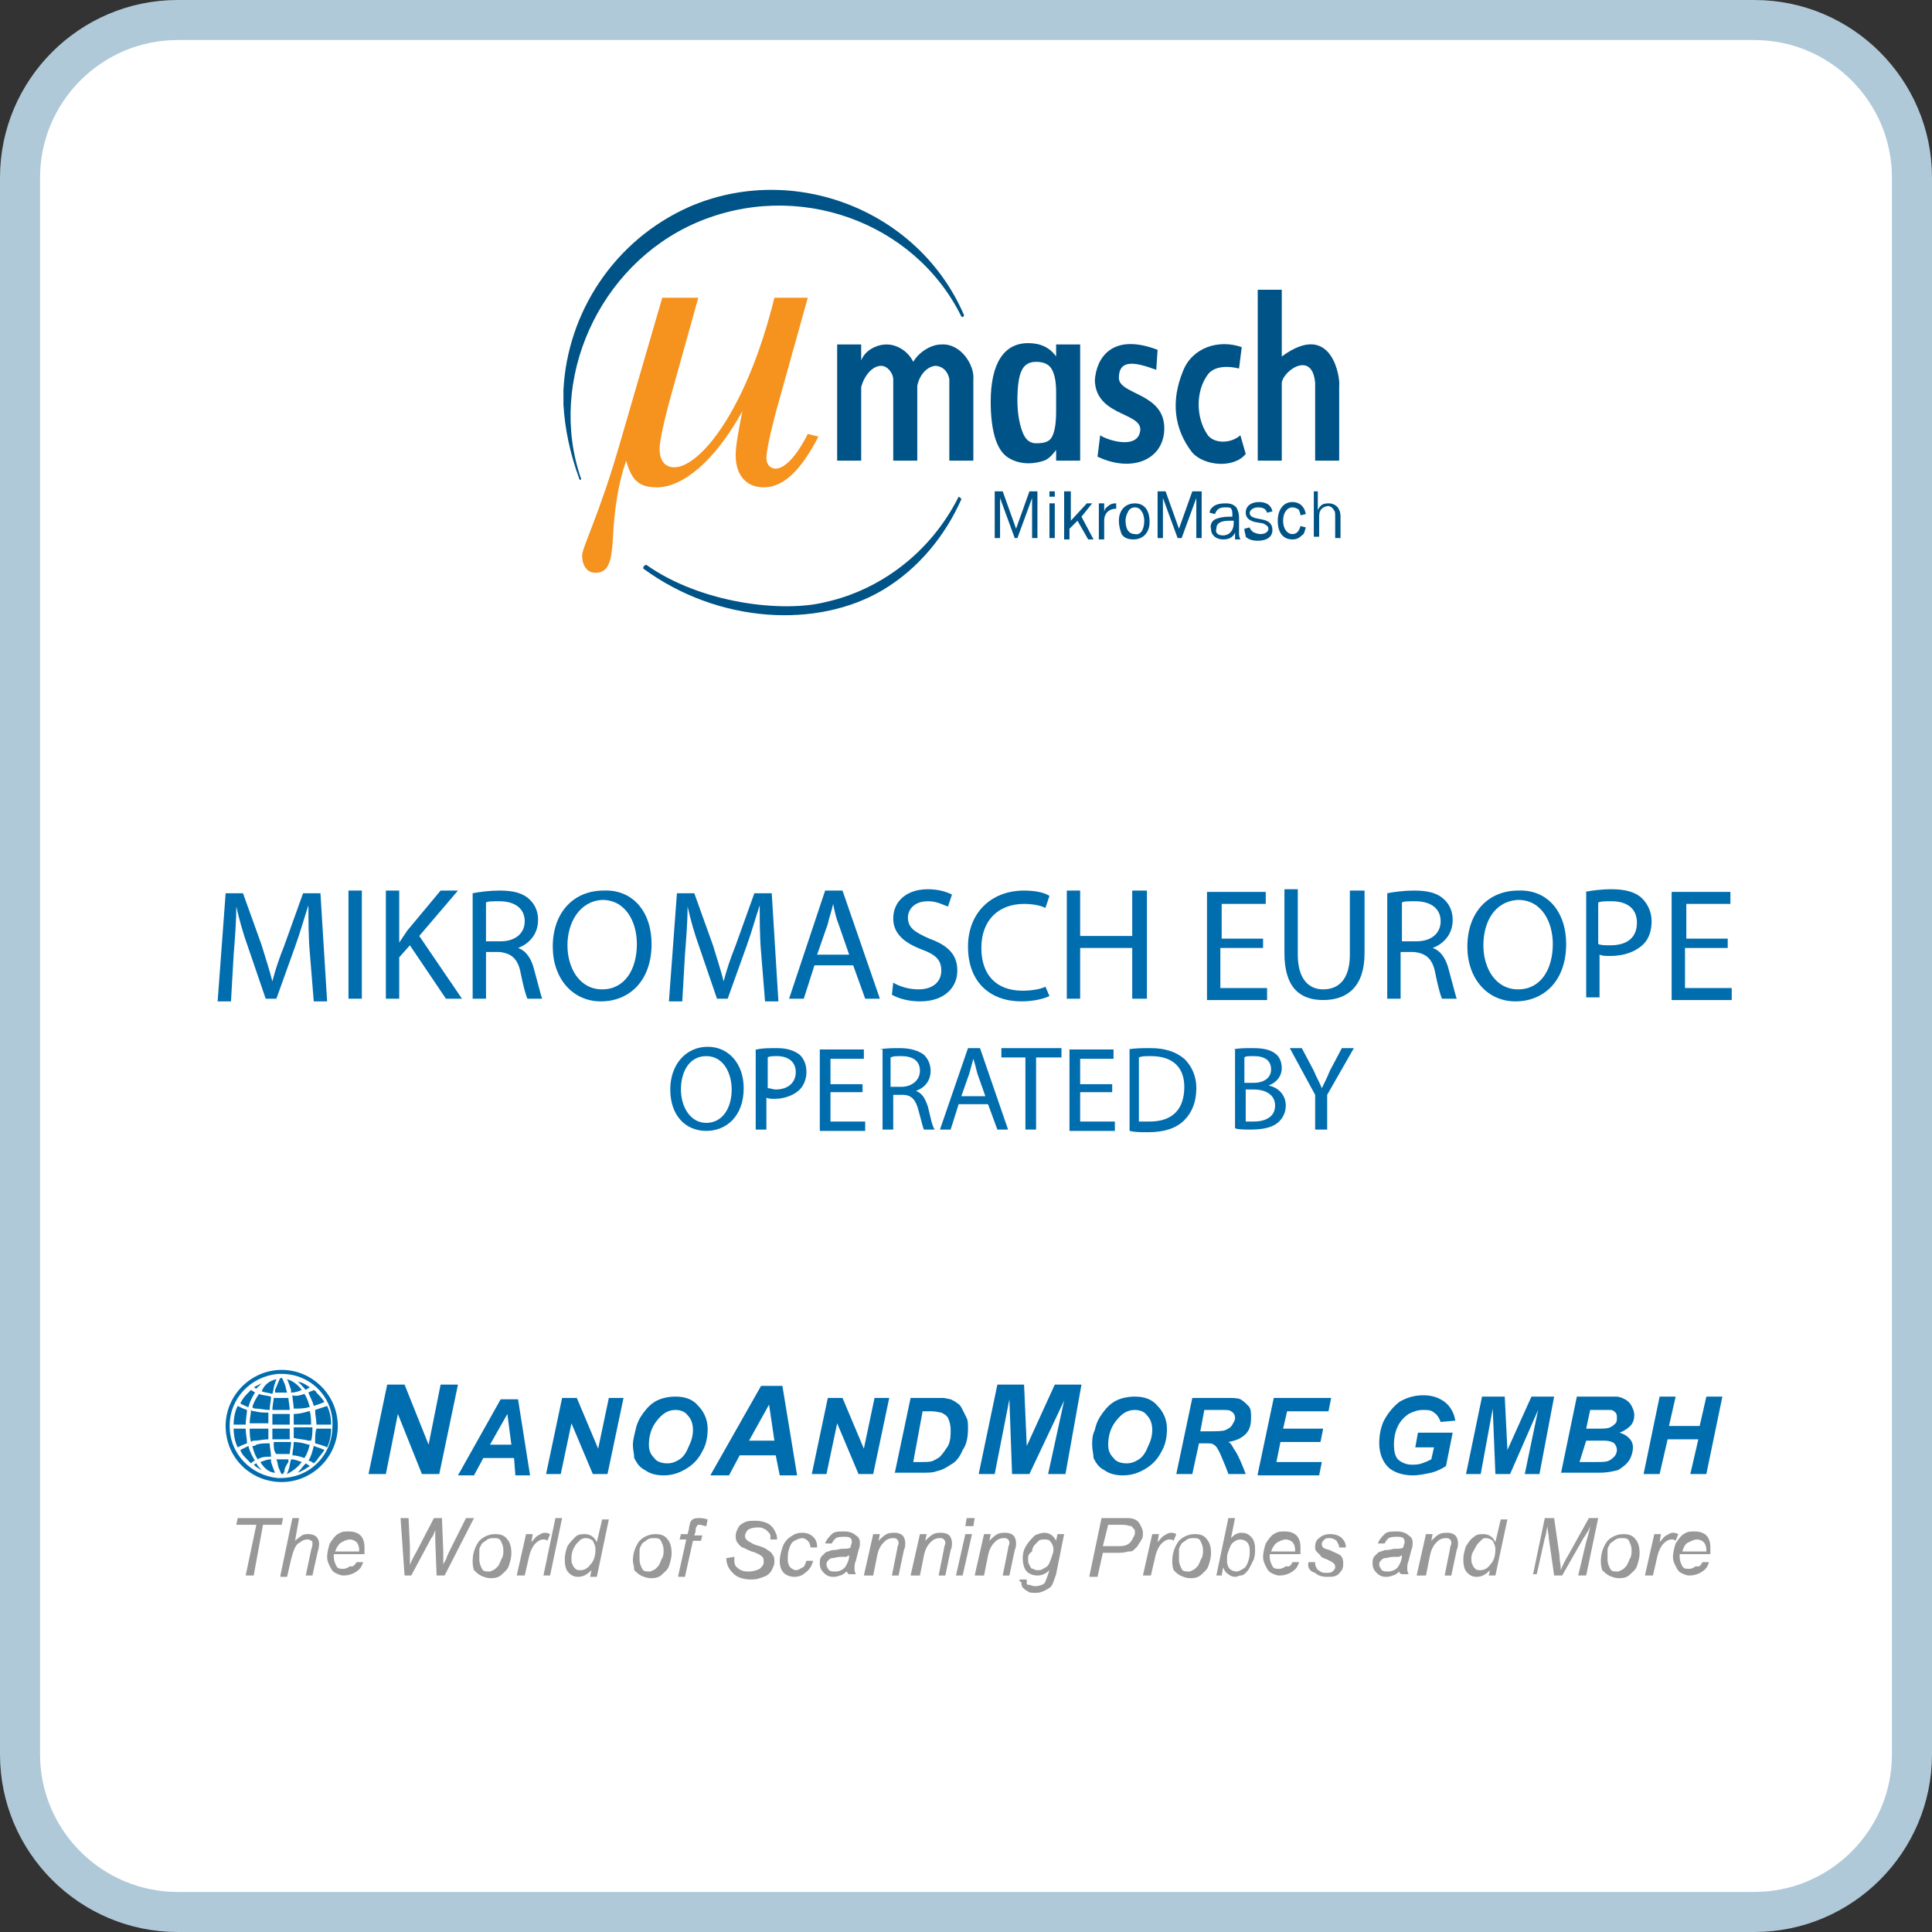 <?xml version="1.0" encoding="utf-8"?>
<!-- Generator: Adobe Illustrator 24.3.0, SVG Export Plug-In . SVG Version: 6.00 Build 0)  -->
<svg version="1.1" id="Layer_1" xmlns="http://www.w3.org/2000/svg" xmlns:xlink="http://www.w3.org/1999/xlink" x="0px" y="0px"
	 viewBox="0 0 144.7 144.7" style="enable-background:new 0 0 144.7 144.7;" xml:space="preserve">
<rect x="0" y="0" width="144.7" height="144.7" fill="#333333" stroke="none"/>
<style type="text/css">
	.st0{fill:#FFFFFF;}
	.st1{fill:none;stroke:#AFC9D9;stroke-width:3;stroke-linecap:round;stroke-linejoin:round;stroke-miterlimit:10;}
	.st2{fill-rule:evenodd;clip-rule:evenodd;fill:#F6921E;}
	.st3{fill:#005386;}
	.st4{fill-rule:evenodd;clip-rule:evenodd;fill:#005386;}
	.st5{fill:#006DAF;}
	.st6{fill:#989898;}
</style>
<path class="st0" d="M131.4,143.4H13.3c-6.5,0-11.8-5.3-11.8-11.8V13.5c0-6.5,5.3-11.8,11.8-11.8h118.1c6.5,0,11.8,5.3,11.8,11.8
	v118.1C143.2,138.1,137.9,143.4,131.4,143.4z"/>
<path class="st1" d="M131.4,143.2H13.3c-6.5,0-11.8-5.3-11.8-11.8V13.3c0-6.5,5.3-11.8,11.8-11.8h118.1c6.5,0,11.8,5.3,11.8,11.8
	v118.1C143.2,137.9,137.9,143.2,131.4,143.2z"/>
<g>
	<path class="st2" d="M52.3,22.3h-2.7l-3.2,11c-1.5,5.2-2.8,7.7-2.8,8.3c0,0.8,0.4,1.3,1,1.3c1,0,1.2-0.9,1.3-2.5
		c0.1-2.2,0.4-4.2,1-5.9c0.4,1.5,1,2,2.3,2c1.9,0,4.3-1.9,6.4-5.7c-0.3,1.5-0.5,2.6-0.5,3.3c0,1.5,0.8,2.4,2.1,2.4
		c1.5,0,2.8-1.3,4.1-3.8l-0.8-0.2c-0.9,1.8-1.8,2.6-2.4,2.6c-0.4,0-0.7-0.3-0.7-0.8c0-0.4,0.2-1.5,0.7-3.4l2.4-8.6H58
		C55.9,30.8,52.4,35,50.5,35c-0.7,0-1.1-0.5-1.1-1.4c0-0.5,0.3-2,1-4.5L52.3,22.3"/>
</g>
<g>
	<path class="st3" d="M72,37.4c-1.2,2.7-3.2,5.2-5.9,6.8c-4.9,2.9-12.3,2.5-17.9-1.6c-0.1-0.1,0.1-0.3,0.2-0.3
		c4.1,2.9,10.2,3.6,13.4,2.8c4.1-0.9,7.9-3.7,10-7.9C71.8,37.2,72,37.3,72,37.4 M43.4,35.9c-0.7-1.9-1.1-3.8-1.2-5.6l0-1.1
		c0.3-5.8,3.8-11.2,9.4-13.7c7.8-3.4,17.2,0.2,20.6,8.1c0,0.1-0.1,0.2-0.2,0.1c-3.5-7.1-12.3-10.3-19.9-7
		c-7.3,3.2-11.1,11.8-8.6,19.1C43.6,35.9,43.4,36,43.4,35.9z"/>
</g>
<g>
	<path class="st4" d="M86.7,26.2l-0.1,1.5c-1.6-0.6-2.8-0.8-2.8,0.6c0,1.3,3.5,1.1,3.4,3.9c-0.1,2.3-2.5,3.2-5,2l0.2-1.6
		c0.4,0.3,2.4,1,2.9,0c0.8-1.8-3.2-1.2-3.3-4.1C82.1,26.8,83.3,24.9,86.7,26.2"/>
</g>
<g>
	<path class="st4" d="M93,26l-0.2,1.6c-0.8-0.2-1.8-0.2-2.3,0.4c-1,1.3-0.9,3.3-0.1,4.5c0.4,0.7,1.7,0.8,2.5,0.1l0.4,1.4
		c-0.9,1.1-3.1,0.9-4-0.1c-1.4-1.8-1.6-3.9-0.7-6.1C89.3,26,91.3,25.4,93,26"/>
</g>
<g>
	<path class="st4" d="M100.3,28.9v5.6h-1.8l0-5.8c-0.2-2.6-2.6-0.8-2.5,0.1l0,5.7h-1.8V21.7H96v5C99.8,23.9,100.4,28.4,100.3,28.9"
		/>
</g>
<g>
	<path class="st4" d="M64.5,34.5h-1.8v-8.7h1.8V27c0.3-0.8,1.2-1.2,1.9-1.2c0.8,0,1.6,0.5,2,1.3c0.4-0.7,1.3-1.3,2.1-1.3
		c1.5-0.1,2.5,1.6,2.4,2.6v6.1h-1.8v-6.1c0,0-0.1-0.9-1-1c-0.5,0-1.2,0.5-1.4,1.5v5.6l-1.8,0v-6.1c0-0.4-0.4-1-0.9-1
		c-0.7,0-1.3,0.8-1.5,1.6V34.5"/>
</g>
<g>
	<g>
		<path class="st3" d="M74.5,36.8h0.6l1,2.8l1-2.8h0.6v3.5h-0.4v-3l-1.1,3H76l-1.1-3v3h-0.4V36.8z"/>
	</g>
	<g>
		<path class="st3" d="M78.6,36.8H79v0.4h-0.4V36.8z M78.6,37.7H79v2.6h-0.4V37.7z"/>
	</g>
	<g>
		<path class="st3" d="M79.8,36.8h0.4v2.2l1.2-1.3h0.4L81,38.7l0.9,1.7h-0.4l-0.8-1.4l-0.6,0.6v0.8h-0.4V36.8z"/>
	</g>
	<g>
		<path class="st3" d="M82.3,37.7h0.4v0.6c0.1-0.3,0.2-0.3,0.3-0.4c0.1-0.1,0.3-0.2,0.5-0.2c0,0,0.1,0,0.1,0v0.4
			c-0.5,0-0.9,0.3-0.9,0.9v1.4h-0.4V37.7z"/>
	</g>
	<g>
		<path class="st3" d="M83.8,39c0-0.8,0.5-1.3,1.2-1.3c0.7,0,1.1,0.5,1.1,1.4c0,0.8-0.5,1.3-1.2,1.3c-0.4,0-0.7-0.1-0.9-0.4
			C83.9,39.7,83.8,39.4,83.8,39z M85.7,39c0-0.3-0.1-0.6-0.2-0.7c-0.1-0.2-0.3-0.3-0.5-0.3c-0.2,0-0.4,0.1-0.5,0.3
			c-0.1,0.2-0.2,0.4-0.2,0.7c0,0.7,0.3,1,0.7,1C85.4,40.1,85.7,39.7,85.7,39z"/>
	</g>
	<g>
		<path class="st3" d="M86.7,36.8h0.6l1,2.8l1-2.8H90v3.5h-0.4v-3l-1.1,3h-0.3l-1.1-3v3h-0.4V36.8z"/>
	</g>
	<g>
		<path class="st3" d="M91,38.9c0.2-0.1,0.6-0.2,1-0.2c0.1,0,0.2,0,0.3,0v-0.1c0-0.2,0-0.4-0.1-0.5C92.2,38,92,38,91.7,38
			c-0.4,0-0.6,0.2-0.7,0.5l-0.4-0.1c0-0.2,0.1-0.3,0.2-0.4c0.2-0.2,0.5-0.3,1-0.3c0.4,0,0.6,0.1,0.8,0.3c0.1,0.2,0.2,0.4,0.2,0.8
			v1.1c0,0.2,0,0.3,0.1,0.5h-0.4c0-0.1,0-0.2,0-0.5c-0.2,0.4-0.5,0.5-0.9,0.5c-0.5,0-0.9-0.3-0.9-0.8C90.6,39.3,90.8,39,91,38.9z
			 M91.6,40.1c0.5,0,0.8-0.4,0.8-0.9c0,0,0-0.1,0-0.2c-0.1,0-0.3,0-0.3,0c-0.7,0-1,0.2-1,0.6C91,39.9,91.2,40.1,91.6,40.1z"/>
	</g>
	<g>
		<path class="st3" d="M93.2,39.6l0.4-0.1c0,0.1,0.1,0.2,0.2,0.3c0.1,0.1,0.4,0.2,0.6,0.2c0.4,0,0.6-0.2,0.6-0.4
			c0-0.2-0.2-0.3-0.4-0.4L94,39.1c-0.4-0.1-0.7-0.3-0.7-0.7c0-0.5,0.4-0.8,1-0.8c0.5,0,0.9,0.2,1,0.7l-0.4,0.1
			c-0.1-0.3-0.3-0.4-0.7-0.4c-0.3,0-0.6,0.2-0.6,0.4c0,0.2,0.1,0.3,0.4,0.4l0.5,0.1c0.5,0.1,0.8,0.3,0.8,0.8c0,0.5-0.4,0.8-1.1,0.8
			c-0.4,0-0.7-0.1-0.9-0.3C93.3,40,93.2,39.9,93.2,39.6z"/>
	</g>
	<g>
		<path class="st3" d="M95.7,39c0-0.8,0.4-1.4,1.1-1.4c0.5,0,0.9,0.3,1,0.9l-0.4,0.1c0-0.2-0.1-0.3-0.1-0.4C97.2,38.1,97,38,96.8,38
			c-0.4,0-0.7,0.4-0.7,1c0,0.6,0.3,1,0.7,1c0.3,0,0.5-0.2,0.6-0.6l0.4,0.1c-0.1,0.3-0.1,0.5-0.3,0.6c-0.2,0.2-0.4,0.3-0.7,0.3
			C96.1,40.4,95.7,39.9,95.7,39z"/>
	</g>
	<g>
		<path class="st3" d="M98.3,36.8h0.4v1.4c0.2-0.4,0.4-0.5,0.8-0.5c0.3,0,0.5,0.1,0.7,0.3c0.1,0.2,0.2,0.3,0.2,0.7v1.6h-0.4v-1.6
			c0-0.3,0-0.4-0.1-0.5c-0.1-0.2-0.3-0.3-0.4-0.3c-0.2,0-0.4,0.1-0.5,0.2c-0.2,0.2-0.2,0.4-0.2,0.7v1.4h-0.4V36.8z"/>
	</g>
</g>
<g>
	<g>
		<path class="st4" d="M79.1,25.9v0.8c-0.5-0.7-1.2-1-2.1-1c-1.8,0-2.8,1.5-2.8,4.4c0,1,0.1,1.9,0.3,2.6c0.2,0.7,0.5,1.2,0.9,1.5
			c0.4,0.3,1,0.5,1.6,0.5c0.5,0,0.9-0.1,1.2-0.2c0.3-0.1,0.6-0.4,0.9-0.8v0.8h1.8v-8.7H79.1z M79.1,30.8c0,0.9-0.1,1.5-0.3,1.9
			c-0.2,0.4-0.6,0.5-1.2,0.5c-0.5,0-0.8-0.3-1-0.8c-0.2-0.5-0.4-1.3-0.4-2.4c0-1,0.1-1.8,0.3-2.2c0.2-0.5,0.6-0.7,1.1-0.7
			c0.6,0,1,0.2,1.2,0.6c0.2,0.4,0.3,0.9,0.3,1.7V30.8z"/>
	</g>
</g>
<g>
	<path class="st5" d="M23.2,71.3c-0.1-1.1-0.1-2.5-0.1-3.5h0c-0.3,0.9-0.6,2-1,3.1l-1.4,3.9h-0.8l-1.3-3.8c-0.4-1.1-0.7-2.2-0.9-3.1
		h0c0,1-0.1,2.4-0.2,3.6l-0.2,3.5h-1l0.6-8.1h1.3l1.4,3.9c0.3,1,0.6,1.9,0.8,2.7h0c0.2-0.8,0.5-1.7,0.9-2.7l1.4-3.9h1.3l0.5,8.1h-1
		L23.2,71.3z"/>
	<path class="st5" d="M27.1,66.7v8.1h-1v-8.1H27.1z"/>
	<path class="st5" d="M28.9,66.7h1v3.9h0c0.2-0.3,0.4-0.6,0.6-0.9l2.5-3h1.3l-2.9,3.4l3.2,4.7h-1.2l-2.7-4l-0.8,0.9v3.1h-1V66.7z"/>
	<path class="st5" d="M35.4,66.9c0.5-0.1,1.3-0.2,2-0.2c1.1,0,1.8,0.2,2.3,0.7c0.4,0.4,0.6,0.9,0.6,1.5c0,1.1-0.7,1.8-1.5,2.1v0
		c0.6,0.2,1,0.8,1.2,1.6c0.3,1.1,0.5,1.9,0.6,2.2h-1.1c-0.1-0.2-0.3-0.9-0.5-1.9c-0.2-1.1-0.7-1.5-1.6-1.6h-1v3.5h-1V66.9z
		 M36.4,70.5h1.1c1.1,0,1.8-0.6,1.8-1.5c0-1-0.8-1.5-1.9-1.5c-0.5,0-0.9,0-1,0.1V70.5z"/>
	<path class="st5" d="M48.8,70.7c0,2.8-1.7,4.3-3.8,4.3c-2.1,0-3.6-1.7-3.6-4.1c0-2.6,1.6-4.2,3.8-4.2
		C47.4,66.6,48.8,68.3,48.8,70.7z M42.5,70.8c0,1.7,0.9,3.3,2.6,3.3c1.7,0,2.6-1.5,2.6-3.4c0-1.6-0.8-3.3-2.6-3.3
		C43.4,67.5,42.5,69.1,42.5,70.8z"/>
	<path class="st5" d="M57,71.3c-0.1-1.1-0.1-2.5-0.1-3.5h0c-0.3,0.9-0.6,2-1,3.1l-1.4,3.9h-0.8l-1.3-3.8c-0.4-1.1-0.7-2.2-0.9-3.1h0
		c0,1-0.1,2.4-0.2,3.6l-0.2,3.5h-1l0.6-8.1h1.3l1.4,3.9c0.3,1,0.6,1.9,0.8,2.7h0c0.2-0.8,0.5-1.7,0.9-2.7l1.4-3.9h1.3l0.5,8.1h-1
		L57,71.3z"/>
	<path class="st5" d="M61,72.3l-0.8,2.5h-1.1l2.7-8.1h1.3l2.8,8.1h-1.1l-0.9-2.5H61z M63.6,71.5l-0.8-2.3c-0.2-0.5-0.3-1-0.4-1.5h0
		c-0.1,0.5-0.3,1-0.4,1.5l-0.8,2.3H63.6z"/>
	<path class="st5" d="M66.9,73.6c0.5,0.3,1.2,0.5,1.9,0.5c1.1,0,1.7-0.6,1.7-1.4c0-0.8-0.4-1.2-1.5-1.6c-1.3-0.5-2.1-1.2-2.1-2.3
		c0-1.3,1-2.2,2.6-2.2c0.8,0,1.4,0.2,1.8,0.4l-0.3,0.9c-0.3-0.1-0.8-0.4-1.5-0.4c-1.1,0-1.5,0.7-1.5,1.2c0,0.8,0.5,1.1,1.6,1.6
		c1.4,0.5,2.1,1.2,2.1,2.4c0,1.2-0.9,2.3-2.8,2.3c-0.8,0-1.6-0.2-2.1-0.5L66.9,73.6z"/>
	<path class="st5" d="M78.6,74.6c-0.4,0.2-1.2,0.4-2.1,0.4c-2.3,0-4-1.4-4-4.1c0-2.5,1.7-4.2,4.2-4.2c1,0,1.6,0.2,1.9,0.4l-0.3,0.9
		c-0.4-0.2-1-0.3-1.6-0.3c-1.9,0-3.2,1.2-3.2,3.3c0,2,1.1,3.2,3.1,3.2c0.6,0,1.3-0.1,1.7-0.3L78.6,74.6z"/>
	<path class="st5" d="M80.9,66.7v3.4h3.9v-3.4h1.1v8.1h-1.1V71h-3.9v3.8h-1v-8.1H80.9z"/>
	<path class="st5" d="M94.5,71h-3.1V74h3.5v0.9h-4.5v-8.1h4.4v0.9h-3.3v2.6h3.1V71z"/>
	<path class="st5" d="M97.2,66.7v4.8c0,1.8,0.8,2.6,1.9,2.6c1.2,0,2-0.8,2-2.6v-4.8h1.1v4.7c0,2.5-1.3,3.5-3.1,3.5
		c-1.7,0-2.9-0.9-2.9-3.5v-4.8H97.2z"/>
	<path class="st5" d="M103.9,66.9c0.5-0.1,1.3-0.2,2-0.2c1.1,0,1.8,0.2,2.3,0.7c0.4,0.4,0.6,0.9,0.6,1.5c0,1.1-0.7,1.8-1.5,2.1v0
		c0.6,0.2,1,0.8,1.2,1.6c0.3,1.1,0.5,1.9,0.6,2.2h-1.1c-0.1-0.2-0.3-0.9-0.5-1.9c-0.2-1.1-0.7-1.5-1.6-1.6h-1v3.5h-1V66.9z
		 M105,70.5h1.1c1.1,0,1.8-0.6,1.8-1.5c0-1-0.8-1.5-1.9-1.5c-0.5,0-0.9,0-1,0.1V70.5z"/>
	<path class="st5" d="M117.3,70.7c0,2.8-1.7,4.3-3.8,4.3c-2.1,0-3.6-1.7-3.6-4.1c0-2.6,1.6-4.2,3.8-4.2
		C115.9,66.6,117.3,68.3,117.3,70.7z M111.1,70.8c0,1.7,0.9,3.3,2.6,3.3c1.7,0,2.6-1.5,2.6-3.4c0-1.6-0.8-3.3-2.6-3.3
		C111.9,67.5,111.1,69.1,111.1,70.8z"/>
	<path class="st5" d="M118.7,66.8c0.5-0.1,1.2-0.2,2-0.2c1,0,1.8,0.2,2.3,0.7c0.4,0.4,0.7,1,0.7,1.7c0,0.7-0.2,1.3-0.6,1.7
		c-0.6,0.6-1.5,0.9-2.5,0.9c-0.3,0-0.6,0-0.8-0.1v3.2h-1V66.8z M119.7,70.7c0.2,0.1,0.5,0.1,0.9,0.1c1.3,0,2-0.6,2-1.7
		c0-1.1-0.8-1.6-1.9-1.6c-0.5,0-0.8,0-1,0.1V70.7z"/>
	<path class="st5" d="M129.3,71h-3.1V74h3.5v0.9h-4.5v-8.1h4.4v0.9h-3.3v2.6h3.1V71z"/>
</g>
<g>
	<g>
		<path class="st5" d="M16.9,106.8c0-2.3,1.9-4.2,4.2-4.2s4.2,1.9,4.2,4.2c0,2.3-1.9,4.2-4.2,4.2S16.9,109.2,16.9,106.8z"/>
		<path class="st0" d="M21.1,102.9C21.1,102.9,21.1,102.9,21.1,102.9C21.1,102.9,21.1,102.9,21.1,102.9
			C21.1,102.9,21.1,102.9,21.1,102.9c-0.1,0-0.1,0-0.1,0c-0.1,0-0.1,0-0.2,0c-2,0.2-3.6,1.8-3.6,3.9c0,2.1,1.6,3.7,3.6,3.9
			c0.1,0,0.1,0,0.2,0c0,0,0,0,0,0c0,0,0,0,0,0c0,0,0,0,0,0c0,0,0,0,0,0c2.2,0,3.9-1.7,3.9-3.9C25,104.7,23.3,102.9,21.1,102.9z
			 M21.9,109c0-0.3,0.1-0.6,0.1-1c0.4,0,0.8,0.1,1.1,0.2c0,0,0.1,0,0.1,0c-0.1,0.4-0.2,0.7-0.4,1C22.5,109.1,22.2,109,21.9,109z
			 M19.3,109.3c-0.2-0.3-0.3-0.6-0.4-1c0.1,0,0.2,0,0.3-0.1c0.3-0.1,0.6-0.1,1-0.1c0,0.3,0.1,0.7,0.1,1
			C19.9,109.1,19.6,109.1,19.3,109.3z M20.3,104.6c0,0.3-0.1,0.6-0.1,1c-0.4,0-0.7-0.1-1-0.1c-0.1,0-0.2,0-0.3-0.1
			c0.1-0.4,0.3-0.7,0.5-1C19.6,104.5,19.9,104.5,20.3,104.6z M22.8,104.4c0.2,0.3,0.3,0.6,0.4,1c0,0-0.1,0-0.1,0
			c-0.3,0.1-0.7,0.1-1.1,0.1c0-0.3-0.1-0.7-0.1-1C22.2,104.6,22.5,104.5,22.8,104.4z M22,106.7c0-0.3,0-0.6,0-0.8
			c0.4,0,0.8-0.1,1.1-0.2c0,0,0.1,0,0.1,0c0.1,0.3,0.1,0.7,0.1,1H22z M20.4,106.7c0-0.3,0-0.5,0-0.8c0.2,0,0.5,0,0.7,0
			c0.2,0,0.4,0,0.6,0c0,0.3,0,0.5,0,0.8H20.4z M21.7,107c0,0.3,0,0.5,0,0.8c-0.2,0-0.4,0-0.6,0c-0.2,0-0.5,0-0.7,0
			c0-0.2,0-0.5,0-0.8H21.7z M21.7,105.6c-0.2,0-0.4,0-0.6,0c-0.2,0-0.5,0-0.7,0c0-0.3,0.1-0.7,0.1-0.9c0.2,0,0.4,0,0.6,0
			c0.2,0,0.3,0,0.5,0C21.6,104.9,21.7,105.3,21.7,105.6z M19.1,105.7c0.3,0.1,0.7,0.1,1,0.1c0,0.3,0,0.5,0,0.8h-1.4
			c0-0.4,0.1-0.7,0.1-1C18.9,105.7,19,105.7,19.1,105.7z M18.4,106.7h-0.9c0-0.5,0.1-1,0.3-1.4c0.2,0.1,0.4,0.2,0.7,0.3
			C18.5,105.9,18.4,106.3,18.4,106.7z M18.4,107c0,0.4,0.1,0.7,0.1,1.1c-0.3,0.1-0.5,0.2-0.7,0.3c-0.2-0.4-0.3-0.9-0.3-1.4H18.4z
			 M18.7,107h1.4c0,0.3,0,0.5,0,0.8c-0.4,0-0.7,0.1-1,0.1c-0.1,0-0.2,0-0.3,0.1C18.7,107.6,18.7,107.3,18.7,107z M20.5,108
			c0.2,0,0.4,0,0.7,0c0.2,0,0.4,0,0.6,0c0,0.3-0.1,0.7-0.1,0.9c-0.2,0-0.3,0-0.5,0c-0.2,0-0.4,0-0.5,0
			C20.5,108.7,20.5,108.4,20.5,108z M23.1,107.9c-0.3-0.1-0.7-0.1-1.1-0.2c0-0.3,0-0.5,0-0.8h1.4c0,0.3,0,0.7-0.1,1
			C23.2,107.9,23.2,107.9,23.1,107.9z M23.7,107h1.1c0,0.5-0.1,1-0.3,1.4c-0.2-0.1-0.5-0.2-0.9-0.3C23.6,107.7,23.6,107.3,23.7,107z
			 M23.7,106.7c0-0.4-0.1-0.7-0.1-1.1c0.3-0.1,0.6-0.2,0.9-0.3c0.2,0.4,0.3,0.9,0.3,1.4H23.7z M24.3,105c-0.2,0.1-0.5,0.2-0.8,0.3
			c-0.1-0.4-0.3-0.7-0.4-1c0.1-0.1,0.3-0.1,0.4-0.2c0.1,0.1,0.2,0.1,0.2,0.2C23.9,104.5,24.1,104.7,24.3,105z M23.2,103.9
			c-0.1,0.1-0.2,0.1-0.3,0.2c-0.2-0.2-0.4-0.5-0.6-0.6C22.6,103.5,22.9,103.7,23.2,103.9z M22.6,104.1c-0.2,0.1-0.5,0.2-0.8,0.2
			c0-0.1,0-0.1,0-0.2c-0.1-0.3-0.2-0.6-0.3-0.8c0,0,0,0,0,0C21.9,103.4,22.3,103.7,22.6,104.1z M20.9,103.4c0-0.1,0.1-0.1,0.1-0.2
			c0,0,0,0,0.1,0c0,0,0,0,0,0c0,0,0,0,0,0c0,0,0,0,0,0c0.1,0.1,0.1,0.2,0.2,0.4c0.1,0.2,0.1,0.4,0.2,0.7c-0.1,0-0.3,0-0.4,0
			c-0.2,0-0.4,0-0.5,0c0-0.1,0-0.1,0-0.2C20.7,103.9,20.8,103.6,20.9,103.4z M20.7,103.3c0,0.1-0.1,0.2-0.1,0.3
			c-0.1,0.2-0.1,0.5-0.2,0.8c-0.3-0.1-0.6-0.1-0.8-0.2C19.8,103.7,20.2,103.4,20.7,103.3z M19.2,104c-0.1,0-0.1-0.1-0.2-0.1
			c0.2-0.1,0.4-0.2,0.6-0.3C19.5,103.7,19.4,103.8,19.2,104z M18.6,104.3c0.1-0.1,0.1-0.1,0.2-0.2c0.1,0.1,0.2,0.1,0.3,0.2
			c-0.2,0.3-0.4,0.7-0.5,1.1c-0.2-0.1-0.5-0.2-0.6-0.3C18.2,104.7,18.4,104.5,18.6,104.3z M18,108.6c0.2-0.1,0.4-0.2,0.6-0.3
			c0.1,0.4,0.3,0.8,0.5,1.1c-0.1,0-0.2,0.1-0.3,0.2c-0.1-0.1-0.1-0.1-0.2-0.2C18.3,109.1,18.1,108.9,18,108.6z M19,109.7
			c0.1,0,0.1-0.1,0.2-0.1c0.1,0.2,0.2,0.3,0.4,0.5C19.4,110,19.2,109.9,19,109.7z M19.5,109.5c0.3-0.1,0.5-0.2,0.8-0.2
			c0,0.1,0,0.2,0,0.2c0.1,0.3,0.2,0.6,0.3,0.8c0,0,0,0,0,0C20.2,110.3,19.8,110,19.5,109.5z M21.3,110.2c0,0.1-0.1,0.1-0.1,0.2
			c0,0,0,0,0,0c0,0,0,0,0,0c0,0,0,0,0,0c0,0,0,0-0.1,0c-0.1-0.1-0.1-0.2-0.2-0.4c-0.1-0.2-0.1-0.5-0.2-0.7c0.2,0,0.3,0,0.5,0
			c0.1,0,0.3,0,0.4,0c0,0.1,0,0.1,0,0.2C21.4,109.8,21.3,110,21.3,110.2z M21.5,110.4c0-0.1,0.1-0.2,0.1-0.3
			c0.1-0.2,0.1-0.5,0.2-0.8c0.3,0,0.5,0.1,0.8,0.2C22.3,109.9,21.9,110.2,21.5,110.4z M22.9,109.6c0.1,0.1,0.2,0.1,0.3,0.2
			c-0.3,0.2-0.6,0.4-0.9,0.5C22.5,110.1,22.7,109.8,22.9,109.6z M23.7,109.4c-0.1,0.1-0.1,0.1-0.2,0.2c-0.1-0.1-0.3-0.2-0.4-0.2
			c0.2-0.3,0.3-0.7,0.4-1.1c0.3,0.1,0.6,0.2,0.8,0.3C24.1,108.9,23.9,109.1,23.7,109.4z"/>
	</g>
	<g>
		<path class="st6" d="M18.4,118l0.8-3.8h-1.5l0.1-0.5h3.4l-0.1,0.5h-1.4L19,118H18.4z"/>
		<path class="st6" d="M21,118l0.9-4.3h0.5l-0.3,1.7c0.2-0.2,0.4-0.3,0.5-0.4c0.2-0.1,0.3-0.1,0.5-0.1c0.3,0,0.5,0.1,0.6,0.2
			c0.1,0.1,0.2,0.3,0.2,0.5c0,0.1,0,0.3-0.1,0.6l-0.4,1.8h-0.5l0.4-1.9c0.1-0.3,0.1-0.4,0.1-0.5c0-0.1,0-0.2-0.1-0.2
			c-0.1-0.1-0.2-0.1-0.3-0.1c-0.2,0-0.4,0.1-0.5,0.2c-0.2,0.1-0.3,0.2-0.4,0.4c-0.1,0.2-0.2,0.5-0.3,0.9l-0.3,1.3H21z"/>
		<path class="st6" d="M26.7,117l0.5,0c-0.1,0.3-0.2,0.5-0.5,0.7c-0.3,0.2-0.6,0.3-1,0.3c-0.2,0-0.4-0.1-0.6-0.2
			c-0.2-0.1-0.3-0.3-0.4-0.5c-0.1-0.2-0.2-0.4-0.2-0.7c0-0.3,0.1-0.7,0.2-1c0.2-0.3,0.4-0.6,0.6-0.7c0.3-0.2,0.5-0.2,0.8-0.2
			c0.4,0,0.7,0.1,0.9,0.3c0.2,0.2,0.3,0.5,0.3,0.9c0,0.2,0,0.3,0,0.5H25c0,0.1,0,0.1,0,0.2c0,0.3,0.1,0.5,0.2,0.7
			c0.1,0.2,0.3,0.2,0.5,0.2c0.2,0,0.4-0.1,0.5-0.2C26.4,117.4,26.6,117.2,26.7,117z M25.1,116.2h1.8c0-0.1,0-0.1,0-0.1
			c0-0.3-0.1-0.5-0.2-0.6c-0.1-0.1-0.3-0.2-0.5-0.2c-0.2,0-0.4,0.1-0.6,0.2C25.4,115.6,25.2,115.9,25.1,116.2z"/>
		<path class="st6" d="M30.3,118l-0.3-4.3h0.6l0.1,2.1c0,0.1,0,0.4,0,0.8c0,0.1,0,0.2,0,0.3c0,0,0,0.1,0,0.3c0.2-0.5,0.4-0.8,0.5-1
			l1.3-2.5h0.6l0.1,2.5c0,0.3,0,0.6,0,1c0-0.1,0.1-0.2,0.2-0.4c0.1-0.3,0.2-0.5,0.3-0.7l1.2-2.4h0.6l-2.2,4.3h-0.6l-0.1-2.6
			c0-0.2,0-0.5,0-0.8c-0.1,0.3-0.2,0.5-0.3,0.6l-1.5,2.8H30.3z"/>
		<path class="st6" d="M35.4,116.9c0-0.6,0.2-1.1,0.5-1.5c0.3-0.3,0.7-0.5,1.2-0.5c0.4,0,0.7,0.1,0.9,0.4c0.2,0.2,0.3,0.6,0.3,1
			c0,0.4-0.1,0.7-0.2,1c-0.1,0.3-0.4,0.5-0.6,0.7c-0.3,0.2-0.5,0.2-0.8,0.2c-0.2,0-0.5-0.1-0.7-0.2c-0.2-0.1-0.4-0.3-0.5-0.4
			C35.4,117.3,35.4,117.1,35.4,116.9z M35.9,116.8c0,0.3,0.1,0.5,0.2,0.7c0.1,0.2,0.3,0.2,0.5,0.2c0.1,0,0.2,0,0.3-0.1
			c0.1,0,0.2-0.1,0.3-0.2c0.1-0.1,0.2-0.2,0.2-0.3c0.1-0.1,0.1-0.3,0.2-0.4c0.1-0.2,0.1-0.4,0.1-0.6c0-0.3-0.1-0.5-0.2-0.7
			c-0.1-0.2-0.3-0.2-0.5-0.2c-0.2,0-0.3,0-0.5,0.1c-0.1,0.1-0.3,0.2-0.4,0.3c-0.1,0.2-0.2,0.3-0.2,0.5
			C35.9,116.5,35.9,116.6,35.9,116.8z"/>
		<path class="st6" d="M38.7,118l0.7-3.1h0.5l-0.1,0.6c0.2-0.2,0.3-0.4,0.5-0.5c0.2-0.1,0.3-0.2,0.5-0.2c0.1,0,0.2,0,0.4,0.1
			l-0.2,0.5c-0.1-0.1-0.2-0.1-0.3-0.1c-0.2,0-0.4,0.1-0.6,0.3c-0.2,0.2-0.4,0.6-0.5,1.1l-0.3,1.3H38.7z"/>
		<path class="st6" d="M40.7,118l0.9-4.3h0.5l-0.9,4.3H40.7z"/>
		<path class="st6" d="M44.3,117.6c-0.3,0.3-0.6,0.5-1,0.5c-0.3,0-0.5-0.1-0.7-0.3c-0.2-0.2-0.3-0.5-0.3-1c0-0.4,0.1-0.7,0.2-1
			c0.2-0.3,0.4-0.5,0.6-0.7c0.2-0.2,0.5-0.2,0.7-0.2c0.4,0,0.7,0.2,0.9,0.6l0.4-1.7h0.5l-0.9,4.3h-0.5L44.3,117.6z M42.8,116.7
			c0,0.2,0,0.4,0.1,0.5c0,0.1,0.1,0.2,0.2,0.3c0.1,0.1,0.2,0.1,0.4,0.1c0.2,0,0.5-0.1,0.7-0.4c0.3-0.3,0.4-0.7,0.4-1.2
			c0-0.2-0.1-0.4-0.2-0.6c-0.1-0.1-0.3-0.2-0.5-0.2c-0.1,0-0.2,0-0.4,0.1c-0.1,0.1-0.2,0.2-0.3,0.3c-0.1,0.1-0.2,0.3-0.3,0.5
			C42.8,116.4,42.8,116.6,42.8,116.7z"/>
		<path class="st6" d="M47.4,116.9c0-0.6,0.2-1.1,0.5-1.5c0.3-0.3,0.7-0.5,1.2-0.5c0.4,0,0.7,0.1,0.9,0.4c0.2,0.2,0.3,0.6,0.3,1
			c0,0.4-0.1,0.7-0.2,1c-0.1,0.3-0.4,0.5-0.6,0.7c-0.3,0.2-0.5,0.2-0.8,0.2c-0.2,0-0.5-0.1-0.7-0.2c-0.2-0.1-0.4-0.3-0.5-0.4
			C47.5,117.3,47.4,117.1,47.4,116.9z M47.9,116.8c0,0.3,0.1,0.5,0.2,0.7c0.1,0.2,0.3,0.2,0.5,0.2c0.1,0,0.2,0,0.3-0.1
			c0.1,0,0.2-0.1,0.3-0.2c0.1-0.1,0.2-0.2,0.2-0.3c0.1-0.1,0.1-0.3,0.2-0.4c0.1-0.2,0.1-0.4,0.1-0.6c0-0.3-0.1-0.5-0.2-0.7
			c-0.1-0.2-0.3-0.2-0.5-0.2c-0.2,0-0.3,0-0.5,0.1c-0.1,0.1-0.3,0.2-0.4,0.3c-0.1,0.2-0.2,0.3-0.2,0.5
			C47.9,116.5,47.9,116.6,47.9,116.8z"/>
		<path class="st6" d="M50.8,118l0.6-2.7h-0.5l0.1-0.4h0.5l0.1-0.4c0-0.2,0.1-0.4,0.1-0.5c0.1-0.1,0.1-0.2,0.2-0.2
			c0.1-0.1,0.3-0.1,0.5-0.1c0.1,0,0.3,0,0.6,0.1l-0.1,0.5c-0.2,0-0.3-0.1-0.5-0.1c-0.1,0-0.2,0-0.2,0.1c-0.1,0.1-0.1,0.2-0.1,0.4
			l-0.1,0.3h0.6l-0.1,0.4h-0.6l-0.6,2.7H50.8z"/>
		<path class="st6" d="M54.4,116.7l0.6-0.1l0,0.2c0,0.2,0,0.3,0.1,0.5c0.1,0.1,0.2,0.2,0.4,0.3c0.2,0.1,0.4,0.1,0.6,0.1
			c0.3,0,0.6-0.1,0.8-0.2c0.2-0.2,0.3-0.3,0.3-0.5c0-0.1,0-0.3-0.1-0.4c-0.1-0.1-0.4-0.3-0.8-0.4c-0.3-0.1-0.6-0.3-0.7-0.3
			c-0.2-0.1-0.3-0.3-0.4-0.4c-0.1-0.2-0.1-0.3-0.1-0.5c0-0.2,0.1-0.4,0.2-0.6c0.1-0.2,0.3-0.3,0.5-0.4c0.2-0.1,0.5-0.1,0.8-0.1
			c0.4,0,0.7,0.1,0.9,0.2c0.2,0.1,0.4,0.3,0.5,0.5c0.1,0.2,0.2,0.4,0.2,0.6c0,0,0,0,0,0.1l-0.5,0c0-0.1,0-0.2,0-0.3
			c0-0.1-0.1-0.2-0.2-0.3c-0.1-0.1-0.2-0.2-0.3-0.2c-0.1-0.1-0.3-0.1-0.5-0.1c-0.3,0-0.6,0.1-0.7,0.2c-0.1,0.1-0.2,0.3-0.2,0.4
			c0,0.1,0,0.2,0.1,0.3c0.1,0.1,0.2,0.2,0.3,0.2c0.1,0.1,0.3,0.2,0.7,0.3c0.3,0.1,0.5,0.2,0.6,0.3c0.2,0.1,0.3,0.2,0.4,0.4
			c0.1,0.1,0.1,0.3,0.1,0.5c0,0.2-0.1,0.4-0.2,0.6c-0.1,0.2-0.3,0.4-0.6,0.5c-0.3,0.1-0.5,0.2-0.9,0.2c-0.5,0-0.9-0.1-1.2-0.3
			C54.6,117.6,54.4,117.2,54.4,116.7z"/>
		<path class="st6" d="M60.4,116.9l0.5,0c-0.1,0.4-0.3,0.7-0.6,0.9c-0.2,0.2-0.5,0.3-0.8,0.3c-0.3,0-0.6-0.1-0.8-0.3
			c-0.2-0.2-0.3-0.5-0.3-0.9c0-0.3,0.1-0.7,0.2-1c0.1-0.3,0.3-0.6,0.6-0.8c0.3-0.2,0.5-0.3,0.9-0.3c0.3,0,0.6,0.1,0.8,0.3
			c0.2,0.2,0.3,0.4,0.3,0.8l-0.5,0c0-0.2-0.1-0.4-0.2-0.5c-0.1-0.1-0.3-0.2-0.4-0.2c-0.2,0-0.4,0.1-0.6,0.2
			c-0.2,0.1-0.3,0.3-0.4,0.6c-0.1,0.3-0.1,0.5-0.1,0.8c0,0.3,0.1,0.5,0.2,0.6c0.1,0.1,0.3,0.2,0.4,0.2c0.2,0,0.3-0.1,0.5-0.2
			C60.2,117.4,60.3,117.2,60.4,116.9z"/>
		<path class="st6" d="M63.4,117.7c-0.2,0.2-0.4,0.3-0.5,0.3c-0.2,0.1-0.4,0.1-0.5,0.1c-0.3,0-0.5-0.1-0.7-0.3
			c-0.2-0.2-0.3-0.4-0.3-0.7c0-0.2,0-0.3,0.1-0.5c0.1-0.1,0.2-0.2,0.3-0.3c0.1-0.1,0.3-0.1,0.5-0.2c0.1,0,0.3,0,0.7-0.1
			c0.3,0,0.6,0,0.7-0.1c0-0.1,0.1-0.3,0.1-0.4c0-0.1,0-0.2-0.1-0.3c-0.1-0.1-0.3-0.1-0.5-0.1c-0.2,0-0.4,0-0.6,0.1
			c-0.1,0.1-0.2,0.2-0.3,0.4l-0.5,0c0.1-0.3,0.3-0.5,0.5-0.7c0.2-0.2,0.5-0.2,0.9-0.2c0.4,0,0.7,0.1,0.9,0.3
			c0.2,0.1,0.3,0.3,0.3,0.5c0,0.2,0,0.4-0.1,0.6l-0.2,0.8c-0.1,0.2-0.1,0.4-0.1,0.6c0,0.1,0,0.2,0.1,0.4h-0.5
			C63.5,117.9,63.5,117.8,63.4,117.7z M63.6,116.5c-0.1,0-0.2,0.1-0.2,0.1c-0.1,0-0.2,0-0.4,0c-0.3,0-0.5,0.1-0.7,0.1
			c-0.1,0-0.2,0.1-0.3,0.2c-0.1,0.1-0.1,0.2-0.1,0.3c0,0.1,0.1,0.3,0.2,0.4c0.1,0.1,0.3,0.1,0.4,0.1c0.2,0,0.3,0,0.5-0.1
			c0.2-0.1,0.3-0.2,0.4-0.4C63.5,117,63.6,116.8,63.6,116.5z"/>
		<path class="st6" d="M64.7,118l0.7-3.1h0.5l-0.1,0.5c0.2-0.2,0.4-0.4,0.6-0.5c0.2-0.1,0.4-0.1,0.6-0.1c0.3,0,0.5,0.1,0.6,0.2
			c0.1,0.1,0.2,0.3,0.2,0.6c0,0.1,0,0.3-0.1,0.5l-0.4,1.9h-0.5l0.4-2c0-0.2,0.1-0.3,0.1-0.4c0-0.1,0-0.2-0.1-0.3
			c-0.1-0.1-0.2-0.1-0.3-0.1c-0.3,0-0.5,0.1-0.7,0.3c-0.2,0.2-0.4,0.5-0.5,1l-0.3,1.5H64.7z"/>
		<path class="st6" d="M68.2,118l0.7-3.1h0.5l-0.1,0.5c0.2-0.2,0.4-0.4,0.6-0.5c0.2-0.1,0.4-0.1,0.6-0.1c0.3,0,0.5,0.1,0.6,0.2
			c0.1,0.1,0.2,0.3,0.2,0.6c0,0.1,0,0.3-0.1,0.5l-0.4,1.9h-0.5l0.4-2c0-0.2,0.1-0.3,0.1-0.4c0-0.1,0-0.2-0.1-0.3
			c-0.1-0.1-0.2-0.1-0.3-0.1c-0.3,0-0.5,0.1-0.7,0.3c-0.2,0.2-0.4,0.5-0.5,1l-0.3,1.5H68.2z"/>
		<path class="st6" d="M71.6,118l0.7-3.1h0.5l-0.7,3.1H71.6z M72.3,114.3l0.1-0.6H73l-0.1,0.6H72.3z"/>
		<path class="st6" d="M73,118l0.7-3.1h0.5l-0.1,0.5c0.2-0.2,0.4-0.4,0.6-0.5c0.2-0.1,0.4-0.1,0.6-0.1c0.3,0,0.5,0.1,0.6,0.2
			c0.1,0.1,0.2,0.3,0.2,0.6c0,0.1,0,0.3-0.1,0.5l-0.4,1.9h-0.5l0.4-2c0-0.2,0.1-0.3,0.1-0.4c0-0.1,0-0.2-0.1-0.3
			c-0.1-0.1-0.2-0.1-0.3-0.1c-0.3,0-0.5,0.1-0.7,0.3c-0.2,0.2-0.4,0.5-0.5,1l-0.3,1.5H73z"/>
		<path class="st6" d="M76.4,118.3l0.5,0c0,0.1,0,0.2,0,0.3c0,0.1,0.1,0.1,0.2,0.1c0.1,0,0.2,0.1,0.4,0.1c0.3,0,0.6-0.1,0.7-0.2
			c0.1-0.1,0.2-0.4,0.3-0.7l0.1-0.3c-0.3,0.3-0.6,0.4-0.9,0.4c-0.3,0-0.6-0.1-0.8-0.3c-0.2-0.2-0.3-0.6-0.3-1c0-0.4,0.1-0.7,0.3-1
			c0.2-0.3,0.4-0.5,0.6-0.7c0.2-0.1,0.5-0.2,0.7-0.2c0.4,0,0.7,0.2,0.9,0.6l0.1-0.5h0.5l-0.6,3c-0.1,0.3-0.2,0.6-0.3,0.8
			c-0.1,0.2-0.3,0.3-0.5,0.4c-0.2,0.1-0.4,0.2-0.7,0.2c-0.3,0-0.5,0-0.6-0.1c-0.2-0.1-0.3-0.2-0.4-0.3c-0.1-0.1-0.1-0.3-0.1-0.4
			C76.3,118.4,76.3,118.4,76.4,118.3z M77,116.7c0,0.2,0,0.4,0.1,0.5c0.1,0.2,0.1,0.3,0.3,0.3c0.1,0.1,0.2,0.1,0.4,0.1
			c0.2,0,0.3-0.1,0.5-0.2c0.2-0.1,0.3-0.3,0.4-0.6c0.1-0.3,0.2-0.5,0.2-0.7c0-0.3-0.1-0.5-0.2-0.6c-0.1-0.2-0.3-0.2-0.5-0.2
			c-0.1,0-0.3,0-0.4,0.1c-0.1,0.1-0.2,0.2-0.3,0.3c-0.1,0.1-0.2,0.3-0.2,0.5C77,116.4,77,116.6,77,116.7z"/>
		<path class="st6" d="M81.6,118l0.9-4.3h1.8c0.3,0,0.5,0,0.7,0.1c0.2,0.1,0.3,0.2,0.4,0.4c0.1,0.2,0.2,0.4,0.2,0.6
			c0,0.2,0,0.4-0.1,0.5c-0.1,0.2-0.2,0.3-0.3,0.5c-0.1,0.1-0.2,0.2-0.3,0.3c-0.1,0.1-0.2,0.1-0.4,0.1c-0.3,0.1-0.6,0.1-0.8,0.1h-1.1
			l-0.4,1.8H81.6z M82.6,115.8h1c0.4,0,0.6,0,0.8-0.1c0.2-0.1,0.3-0.2,0.4-0.4c0.1-0.2,0.2-0.3,0.2-0.5c0-0.1,0-0.3-0.1-0.3
			c-0.1-0.1-0.1-0.2-0.2-0.2c-0.1,0-0.3-0.1-0.6-0.1H83L82.6,115.8z"/>
		<path class="st6" d="M85.6,118l0.7-3.1h0.5l-0.1,0.6c0.2-0.2,0.3-0.4,0.5-0.5c0.2-0.1,0.3-0.2,0.5-0.2c0.1,0,0.2,0,0.4,0.1
			l-0.2,0.5c-0.1-0.1-0.2-0.1-0.3-0.1c-0.2,0-0.4,0.1-0.6,0.3c-0.2,0.2-0.4,0.6-0.5,1.1l-0.3,1.3H85.6z"/>
		<path class="st6" d="M87.8,116.9c0-0.6,0.2-1.1,0.5-1.5c0.3-0.3,0.7-0.5,1.2-0.5c0.4,0,0.7,0.1,0.9,0.4c0.2,0.2,0.3,0.6,0.3,1
			c0,0.4-0.1,0.7-0.2,1c-0.1,0.3-0.4,0.5-0.6,0.7c-0.3,0.2-0.5,0.2-0.8,0.2c-0.2,0-0.5-0.1-0.7-0.2c-0.2-0.1-0.4-0.3-0.5-0.4
			C87.8,117.3,87.8,117.1,87.8,116.9z M88.3,116.8c0,0.3,0.1,0.5,0.2,0.7c0.1,0.2,0.3,0.2,0.5,0.2c0.1,0,0.2,0,0.3-0.1
			c0.1,0,0.2-0.1,0.3-0.2c0.1-0.1,0.2-0.2,0.2-0.3c0.1-0.1,0.1-0.3,0.2-0.4c0.1-0.2,0.1-0.4,0.1-0.6c0-0.3-0.1-0.5-0.2-0.7
			c-0.1-0.2-0.3-0.2-0.5-0.2c-0.2,0-0.3,0-0.5,0.1c-0.1,0.1-0.3,0.2-0.4,0.3c-0.1,0.2-0.2,0.3-0.2,0.5
			C88.3,116.5,88.3,116.6,88.3,116.8z"/>
		<path class="st6" d="M91.1,118l0.9-4.3h0.5l-0.3,1.5c0.2-0.2,0.3-0.3,0.4-0.3c0.1-0.1,0.3-0.1,0.4-0.1c0.3,0,0.5,0.1,0.7,0.3
			c0.2,0.2,0.3,0.5,0.3,0.9c0,0.3,0,0.5-0.1,0.8c-0.1,0.2-0.2,0.4-0.3,0.6c-0.1,0.2-0.2,0.3-0.3,0.4c-0.1,0.1-0.2,0.2-0.4,0.2
			c-0.1,0-0.2,0.1-0.4,0.1c-0.2,0-0.4-0.1-0.5-0.2c-0.2-0.1-0.3-0.3-0.4-0.5l-0.1,0.6H91.1z M91.9,116.8l0,0.1
			c0,0.3,0.1,0.5,0.2,0.6c0.1,0.1,0.3,0.2,0.5,0.2c0.2,0,0.3-0.1,0.5-0.2c0.2-0.1,0.3-0.3,0.4-0.6c0.1-0.3,0.1-0.5,0.1-0.8
			c0-0.3-0.1-0.5-0.2-0.6c-0.1-0.1-0.3-0.2-0.5-0.2c-0.2,0-0.4,0.1-0.5,0.2c-0.2,0.1-0.3,0.4-0.4,0.7
			C91.9,116.4,91.9,116.6,91.9,116.8z"/>
		<path class="st6" d="M96.8,117l0.5,0c-0.1,0.3-0.2,0.5-0.5,0.7c-0.3,0.2-0.6,0.3-1,0.3c-0.2,0-0.4-0.1-0.6-0.2
			c-0.2-0.1-0.3-0.3-0.4-0.5c-0.1-0.2-0.2-0.4-0.2-0.7c0-0.3,0.1-0.7,0.2-1c0.2-0.3,0.4-0.6,0.6-0.7c0.3-0.2,0.5-0.2,0.8-0.2
			c0.4,0,0.7,0.1,0.9,0.3c0.2,0.2,0.3,0.5,0.3,0.9c0,0.2,0,0.3,0,0.5h-2.3c0,0.1,0,0.1,0,0.2c0,0.3,0.1,0.5,0.2,0.7
			c0.1,0.2,0.3,0.2,0.5,0.2c0.2,0,0.4-0.1,0.5-0.2C96.6,117.4,96.7,117.2,96.8,117z M95.2,116.2H97c0-0.1,0-0.1,0-0.1
			c0-0.3-0.1-0.5-0.2-0.6c-0.1-0.1-0.3-0.2-0.5-0.2c-0.2,0-0.4,0.1-0.6,0.2C95.5,115.6,95.3,115.9,95.2,116.2z"/>
		<path class="st6" d="M98,117l0.5,0c0,0.2,0,0.3,0.1,0.4c0,0.1,0.1,0.2,0.3,0.3c0.1,0.1,0.3,0.1,0.4,0.1c0.2,0,0.4,0,0.5-0.1
			c0.1-0.1,0.2-0.2,0.2-0.3c0-0.1,0-0.2-0.1-0.3c-0.1-0.1-0.3-0.2-0.5-0.3c-0.3-0.1-0.5-0.2-0.5-0.3c-0.1-0.1-0.2-0.2-0.3-0.3
			c-0.1-0.1-0.1-0.2-0.1-0.4c0-0.2,0.1-0.5,0.3-0.6c0.2-0.2,0.5-0.3,0.8-0.3c0.4,0,0.7,0.1,0.9,0.3c0.2,0.2,0.3,0.4,0.3,0.7l-0.5,0
			c0-0.2-0.1-0.3-0.2-0.5c-0.1-0.1-0.3-0.2-0.5-0.2c-0.2,0-0.3,0-0.4,0.1c-0.1,0.1-0.2,0.2-0.2,0.3c0,0.1,0,0.2,0.1,0.3
			c0.1,0.1,0.2,0.1,0.5,0.2c0.4,0.2,0.7,0.3,0.8,0.4c0.2,0.2,0.2,0.4,0.2,0.6c0,0.2,0,0.3-0.1,0.5c-0.1,0.1-0.2,0.3-0.4,0.4
			c-0.2,0.1-0.4,0.1-0.7,0.1c-0.4,0-0.7-0.1-0.9-0.3C98.1,117.7,97.9,117.4,98,117z"/>
		<path class="st6" d="M104.8,117.7c-0.2,0.2-0.4,0.3-0.5,0.3c-0.2,0.1-0.4,0.1-0.5,0.1c-0.3,0-0.5-0.1-0.7-0.3
			c-0.2-0.2-0.3-0.4-0.3-0.7c0-0.2,0-0.3,0.1-0.5c0.1-0.1,0.2-0.2,0.3-0.3c0.1-0.1,0.3-0.1,0.5-0.2c0.1,0,0.3,0,0.7-0.1
			c0.3,0,0.6,0,0.7-0.1c0-0.1,0.1-0.3,0.1-0.4c0-0.1,0-0.2-0.1-0.3c-0.1-0.1-0.3-0.1-0.5-0.1c-0.2,0-0.4,0-0.6,0.1
			c-0.1,0.1-0.2,0.2-0.3,0.4l-0.5,0c0.1-0.3,0.3-0.5,0.5-0.7c0.2-0.2,0.5-0.2,0.9-0.2c0.4,0,0.7,0.1,0.9,0.3
			c0.2,0.1,0.3,0.3,0.3,0.5c0,0.2,0,0.4-0.1,0.6l-0.2,0.8c-0.1,0.2-0.1,0.4-0.1,0.6c0,0.1,0,0.2,0.1,0.4h-0.5
			C104.9,117.9,104.8,117.8,104.8,117.7z M105,116.5c-0.1,0-0.2,0.1-0.2,0.1c-0.1,0-0.2,0-0.4,0c-0.3,0-0.5,0.1-0.7,0.1
			c-0.1,0-0.2,0.1-0.3,0.2c-0.1,0.1-0.1,0.2-0.1,0.3c0,0.1,0.1,0.3,0.2,0.4c0.1,0.1,0.3,0.1,0.4,0.1c0.2,0,0.3,0,0.5-0.1
			c0.2-0.1,0.3-0.2,0.4-0.4C104.9,117,105,116.8,105,116.5z"/>
		<path class="st6" d="M106.1,118l0.7-3.1h0.5l-0.1,0.5c0.2-0.2,0.4-0.4,0.6-0.5c0.2-0.1,0.4-0.1,0.6-0.1c0.3,0,0.5,0.1,0.6,0.2
			c0.1,0.1,0.2,0.3,0.2,0.6c0,0.1,0,0.3-0.1,0.5l-0.4,1.9h-0.5l0.4-2c0-0.2,0.1-0.3,0.1-0.4c0-0.1,0-0.2-0.1-0.3
			c-0.1-0.1-0.2-0.1-0.3-0.1c-0.3,0-0.5,0.1-0.7,0.3c-0.2,0.2-0.4,0.5-0.5,1l-0.3,1.5H106.1z"/>
		<path class="st6" d="M111.6,117.6c-0.3,0.3-0.6,0.5-1,0.5c-0.3,0-0.5-0.1-0.7-0.3c-0.2-0.2-0.3-0.5-0.3-1c0-0.4,0.1-0.7,0.2-1
			c0.2-0.3,0.3-0.5,0.6-0.7c0.2-0.2,0.5-0.2,0.7-0.2c0.4,0,0.7,0.2,0.9,0.6l0.4-1.7h0.5L112,118h-0.5L111.6,117.6z M110.2,116.7
			c0,0.2,0,0.4,0.1,0.5c0,0.1,0.1,0.2,0.2,0.3c0.1,0.1,0.2,0.1,0.4,0.1c0.2,0,0.5-0.1,0.7-0.4c0.3-0.3,0.4-0.7,0.4-1.2
			c0-0.2-0.1-0.4-0.2-0.6c-0.1-0.1-0.3-0.2-0.5-0.2c-0.1,0-0.2,0-0.3,0.1c-0.1,0.1-0.2,0.2-0.3,0.3c-0.1,0.1-0.2,0.3-0.3,0.5
			C110.2,116.4,110.2,116.6,110.2,116.7z"/>
		<path class="st6" d="M114.8,118l0.9-4.3h0.7l0.4,2.8c0,0.4,0.1,0.7,0.1,1.1c0.1-0.3,0.3-0.7,0.6-1.2l1.5-2.7h0.7l-0.9,4.3h-0.6
			l0.5-2.1c0.1-0.5,0.3-1,0.4-1.6c-0.1,0.3-0.3,0.6-0.5,0.9l-1.6,2.8h-0.6l-0.4-2.8c0-0.3-0.1-0.5-0.1-0.9c-0.1,0.4-0.1,0.7-0.2,0.9
			l-0.6,2.7H114.8z"/>
		<path class="st6" d="M119.9,116.9c0-0.6,0.2-1.1,0.5-1.5c0.3-0.3,0.7-0.5,1.2-0.5c0.4,0,0.7,0.1,0.9,0.4c0.2,0.2,0.3,0.6,0.3,1
			c0,0.4-0.1,0.7-0.2,1c-0.1,0.3-0.4,0.5-0.6,0.7c-0.3,0.2-0.5,0.2-0.8,0.2c-0.2,0-0.5-0.1-0.7-0.2c-0.2-0.1-0.4-0.3-0.5-0.4
			C119.9,117.3,119.9,117.1,119.9,116.9z M120.4,116.8c0,0.3,0.1,0.5,0.2,0.7c0.1,0.2,0.3,0.2,0.5,0.2c0.1,0,0.2,0,0.3-0.1
			c0.1,0,0.2-0.1,0.3-0.2c0.1-0.1,0.2-0.2,0.2-0.3c0.1-0.1,0.1-0.3,0.2-0.4c0.1-0.2,0.1-0.4,0.1-0.6c0-0.3-0.1-0.5-0.2-0.7
			c-0.1-0.2-0.3-0.2-0.5-0.2c-0.2,0-0.3,0-0.5,0.1c-0.1,0.1-0.3,0.2-0.4,0.3c-0.1,0.2-0.2,0.3-0.2,0.5
			C120.4,116.5,120.4,116.6,120.4,116.8z"/>
		<path class="st6" d="M123.2,118l0.7-3.1h0.5l-0.1,0.6c0.2-0.2,0.3-0.4,0.5-0.5c0.2-0.1,0.3-0.2,0.5-0.2c0.1,0,0.2,0,0.4,0.1
			l-0.2,0.5c-0.1-0.1-0.2-0.1-0.3-0.1c-0.2,0-0.4,0.1-0.6,0.3c-0.2,0.2-0.4,0.6-0.5,1.1l-0.3,1.3H123.2z"/>
		<path class="st6" d="M127.5,117l0.5,0c-0.1,0.3-0.2,0.5-0.5,0.7c-0.3,0.2-0.6,0.3-1,0.3c-0.2,0-0.4-0.1-0.6-0.2
			c-0.2-0.1-0.3-0.3-0.4-0.5c-0.1-0.2-0.2-0.4-0.2-0.7c0-0.3,0.1-0.7,0.2-1c0.2-0.3,0.4-0.6,0.6-0.7c0.3-0.2,0.5-0.2,0.8-0.2
			c0.4,0,0.7,0.1,0.9,0.3c0.2,0.2,0.3,0.5,0.3,0.9c0,0.2,0,0.3,0,0.5h-2.3c0,0.1,0,0.1,0,0.2c0,0.3,0.1,0.5,0.2,0.7
			c0.1,0.2,0.3,0.2,0.5,0.2c0.2,0,0.4-0.1,0.5-0.2C127.3,117.4,127.4,117.2,127.5,117z M126,116.2h1.8c0-0.1,0-0.1,0-0.1
			c0-0.3-0.1-0.5-0.2-0.6c-0.1-0.1-0.3-0.2-0.5-0.2c-0.2,0-0.4,0.1-0.6,0.2C126.2,115.6,126.1,115.9,126,116.2z"/>
	</g>
	<g>
		<path class="st5" d="M32.9,110.4h-1.3l-1.8-4.5l-0.9,4.5h-1.3l1.4-6.7h1.3l1.8,4.5l0.9-4.5h1.3L32.9,110.4z"/>
		<path class="st5" d="M38.5,109.2h-2.3l-0.7,1.3h-1.2l3.2-5.7h1.3l0.9,5.7h-1.1L38.5,109.2z M38.3,108.2l-0.3-2.3l-1.3,2.3H38.3z"
			/>
		<path class="st5" d="M45.5,110.4h-1.1l-1.6-3.8l-0.8,3.8h-1.1l1.2-5.7h1.1l1.6,3.8l0.8-3.8h1.1L45.5,110.4z"/>
		<path class="st5" d="M47.4,108.2c0-0.3,0.1-0.7,0.2-1.1c0.1-0.5,0.3-0.9,0.6-1.3c0.3-0.4,0.6-0.7,1-0.9c0.4-0.2,0.9-0.3,1.4-0.3
			c0.7,0,1.3,0.2,1.7,0.7c0.4,0.4,0.7,1,0.7,1.7c0,0.6-0.1,1.2-0.4,1.7c-0.3,0.6-0.7,1-1.2,1.3c-0.5,0.3-1,0.5-1.7,0.5
			c-0.5,0-1-0.1-1.4-0.4c-0.4-0.2-0.6-0.5-0.8-0.9C47.5,108.9,47.4,108.6,47.4,108.2z M48.6,108.2c0,0.4,0.1,0.7,0.4,1
			c0.2,0.3,0.6,0.4,1,0.4c0.3,0,0.6-0.1,0.9-0.3c0.3-0.2,0.5-0.5,0.7-1c0.2-0.4,0.3-0.8,0.3-1.2c0-0.4-0.1-0.8-0.4-1.1
			c-0.2-0.3-0.6-0.4-0.9-0.4c-0.6,0-1,0.3-1.4,0.8C48.8,106.9,48.6,107.5,48.6,108.2z"/>
		<path class="st5" d="M58.1,109h-2.7l-0.8,1.5h-1.4l3.8-6.7h1.6l1.1,6.7h-1.3L58.1,109z M58,107.9l-0.4-2.7l-1.5,2.7H58z"/>
		<path class="st5" d="M65.4,110.4h-1.1l-1.6-3.8l-0.8,3.8h-1.1l1.2-5.7h1.1l1.6,3.8l0.8-3.8h1.1L65.4,110.4z"/>
		<path class="st5" d="M67,110.4l1.2-5.7h1.6c0.4,0,0.7,0,0.8,0c0.2,0,0.5,0.1,0.6,0.1c0.2,0.1,0.4,0.2,0.5,0.3
			c0.2,0.1,0.3,0.3,0.4,0.5c0.1,0.2,0.2,0.4,0.3,0.6c0.1,0.2,0.1,0.5,0.1,0.8c0,0.6-0.1,1.2-0.4,1.6c-0.2,0.5-0.5,0.9-0.9,1.1
			c-0.3,0.2-0.6,0.4-1.1,0.5c-0.2,0.1-0.6,0.1-1.1,0.1H67z M68.4,109.5H69c0.4,0,0.7,0,0.9-0.1c0.2-0.1,0.4-0.2,0.5-0.3
			c0.2-0.2,0.4-0.5,0.6-0.8c0.2-0.4,0.2-0.8,0.2-1.2c0-0.4-0.1-0.7-0.2-0.9c-0.1-0.2-0.3-0.3-0.5-0.4c-0.1,0-0.4-0.1-0.7-0.1h-0.7
			L68.4,109.5z"/>
		<path class="st5" d="M77.1,110.4h-1.3l-0.2-5.6l-1.1,5.6h-1.2l1.4-6.7h2l0.2,4.6l2.1-4.6h2l-1.2,6.7h-1.3l1.2-5.5L77.1,110.4z"/>
		<path class="st5" d="M81.8,108.2c0-0.3,0-0.7,0.2-1.1c0.1-0.5,0.3-0.9,0.6-1.3c0.3-0.4,0.6-0.7,1-0.9c0.4-0.2,0.9-0.3,1.4-0.3
			c0.7,0,1.3,0.2,1.7,0.7c0.4,0.4,0.7,1,0.7,1.7c0,0.6-0.1,1.2-0.4,1.7c-0.3,0.6-0.7,1-1.2,1.3c-0.5,0.3-1,0.5-1.7,0.5
			c-0.5,0-1-0.1-1.4-0.4c-0.4-0.2-0.6-0.5-0.8-0.9C81.9,108.9,81.8,108.6,81.8,108.2z M83,108.2c0,0.4,0.1,0.7,0.4,1
			c0.2,0.3,0.6,0.4,1,0.4c0.3,0,0.6-0.1,0.9-0.3c0.3-0.2,0.5-0.5,0.7-1c0.2-0.4,0.3-0.8,0.3-1.2c0-0.4-0.1-0.8-0.4-1.1
			c-0.2-0.3-0.6-0.4-0.9-0.4c-0.6,0-1,0.3-1.4,0.8C83.2,106.9,83,107.5,83,108.2z"/>
		<path class="st5" d="M89.3,110.4h-1.2l1.2-5.7h2.6c0.4,0,0.8,0,1,0.1c0.2,0.1,0.4,0.3,0.6,0.5c0.2,0.2,0.2,0.5,0.2,0.9
			c0,0.5-0.1,0.9-0.4,1.2c-0.3,0.3-0.7,0.5-1.3,0.6c0.2,0.1,0.3,0.3,0.4,0.5c0.3,0.4,0.6,1.1,0.9,1.9h-1.3c-0.1-0.3-0.3-0.8-0.6-1.5
			c-0.2-0.4-0.3-0.6-0.5-0.7c-0.1-0.1-0.3-0.1-0.6-0.1h-0.5L89.3,110.4z M89.9,107.2h0.6c0.6,0,1.1,0,1.3-0.1
			c0.2-0.1,0.4-0.2,0.5-0.4c0.1-0.2,0.2-0.3,0.2-0.5c0-0.2-0.1-0.4-0.3-0.5c-0.1-0.1-0.3-0.1-0.7-0.1h-1.3L89.9,107.2z"/>
		<path class="st5" d="M94.2,110.4l1.2-5.7h4.3l-0.2,1h-3.1l-0.3,1.3h3l-0.2,1h-3l-0.3,1.5h3.4l-0.2,1H94.2z"/>
		<path class="st5" d="M106.2,107.3h2.6l-0.5,2.5c-0.3,0.2-0.7,0.4-1.1,0.5c-0.5,0.1-0.9,0.2-1.4,0.2c-0.7,0-1.3-0.2-1.7-0.5
			c-0.5-0.4-0.8-1.1-0.8-1.9c0-0.6,0.1-1.1,0.3-1.6c0.3-0.6,0.7-1.1,1.2-1.5c0.5-0.3,1.1-0.5,1.8-0.5c0.7,0,1.2,0.2,1.6,0.5
			c0.4,0.3,0.7,0.8,0.8,1.4l-1.1,0.1c-0.1-0.3-0.3-0.6-0.5-0.7c-0.2-0.2-0.5-0.2-0.8-0.2c-0.4,0-0.7,0.1-1.1,0.3
			c-0.3,0.2-0.6,0.5-0.8,0.9c-0.2,0.4-0.3,0.9-0.3,1.4c0,0.5,0.1,0.9,0.3,1.1c0.2,0.2,0.6,0.4,1,0.4c0.3,0,0.5,0,0.8-0.1
			c0.3-0.1,0.5-0.2,0.7-0.3l0.2-0.9H106L106.2,107.3z"/>
		<path class="st5" d="M113.1,110.4h-1.1l-0.2-4.9l-0.9,4.9h-1.1l1.2-5.8h1.7l0.2,4l1.8-4h1.7l-1.1,5.8h-1.1l1-4.8L113.1,110.4z"/>
		<path class="st5" d="M116.9,110.4l1.2-5.8h2c0.4,0,0.7,0,0.9,0c0.3,0,0.5,0.1,0.7,0.2c0.2,0.1,0.4,0.3,0.5,0.5
			c0.1,0.2,0.2,0.4,0.2,0.7c0,0.3-0.1,0.6-0.3,0.8c-0.2,0.2-0.5,0.4-0.8,0.5c0.3,0.1,0.5,0.2,0.7,0.4c0.2,0.2,0.3,0.4,0.3,0.7
			c0,0.3-0.1,0.7-0.3,1c-0.2,0.3-0.5,0.5-0.8,0.7c-0.4,0.1-0.8,0.2-1.4,0.2H116.9z M118.3,109.5h1.2c0.5,0,0.8,0,1-0.1
			c0.2-0.1,0.3-0.2,0.4-0.3c0.1-0.1,0.2-0.3,0.2-0.5c0-0.2-0.1-0.4-0.2-0.5c-0.1-0.1-0.4-0.2-0.7-0.2h-1.4L118.3,109.5z M118.8,107
			h0.9c0.4,0,0.7,0,0.9-0.1c0.2-0.1,0.3-0.2,0.4-0.3c0.1-0.1,0.1-0.3,0.1-0.4c0-0.1,0-0.3-0.1-0.4c-0.1-0.1-0.2-0.2-0.4-0.2
			c-0.1,0-0.3,0-0.6,0h-0.9L118.8,107z"/>
		<path class="st5" d="M127.2,107.8h-2.3l-0.6,2.6h-1.2l1.2-5.8h1.2l-0.5,2.2h2.3l0.5-2.2h1.2l-1.2,5.8h-1.2L127.2,107.8z"/>
	</g>
</g>
<g>
	<path class="st5" d="M55.7,81.5c0,2.1-1.3,3.2-2.8,3.2c-1.6,0-2.7-1.2-2.7-3.1c0-1.9,1.2-3.2,2.8-3.2
		C54.6,78.4,55.7,79.7,55.7,81.5z M51,81.6c0,1.3,0.7,2.5,1.9,2.5c1.2,0,1.9-1.1,1.9-2.5c0-1.2-0.6-2.5-1.9-2.5
		C51.6,79.1,51,80.3,51,81.6z"/>
	<path class="st5" d="M56.7,78.6c0.4-0.1,0.9-0.1,1.5-0.1c0.8,0,1.3,0.2,1.7,0.5c0.3,0.3,0.5,0.7,0.5,1.3c0,0.5-0.2,1-0.5,1.3
		c-0.4,0.4-1.1,0.7-1.9,0.7c-0.2,0-0.5,0-0.6-0.1v2.4h-0.8V78.6z M57.5,81.5c0.2,0,0.4,0.1,0.6,0.1c0.9,0,1.5-0.5,1.5-1.3
		c0-0.8-0.6-1.2-1.4-1.2c-0.3,0-0.6,0-0.7,0.1V81.5z"/>
	<path class="st5" d="M64.6,81.8h-2.4V84h2.6v0.7h-3.4v-6.1h3.3v0.7h-2.5v1.9h2.4V81.8z"/>
	<path class="st5" d="M65.9,78.6c0.4-0.1,1-0.1,1.5-0.1c0.8,0,1.4,0.2,1.8,0.5c0.3,0.3,0.5,0.7,0.5,1.2c0,0.8-0.5,1.3-1.1,1.5v0
		c0.5,0.2,0.7,0.6,0.9,1.2c0.2,0.8,0.3,1.4,0.5,1.7h-0.8c-0.1-0.2-0.2-0.7-0.4-1.4c-0.2-0.8-0.5-1.2-1.2-1.2h-0.7v2.6h-0.8V78.6z
		 M66.7,81.4h0.8c0.8,0,1.4-0.5,1.4-1.2c0-0.8-0.6-1.1-1.4-1.1c-0.4,0-0.6,0-0.8,0.1V81.4z"/>
	<path class="st5" d="M71.8,82.7l-0.6,1.9h-0.8l2.1-6.1h0.9l2.1,6.1h-0.8L74,82.7H71.8z M73.8,82.1l-0.6-1.7
		c-0.1-0.4-0.2-0.8-0.3-1.1h0c-0.1,0.4-0.2,0.7-0.3,1.1L72,82.1H73.8z"/>
	<path class="st5" d="M76.8,79.2h-1.8v-0.7h4.5v0.7h-1.9v5.4h-0.8V79.2z"/>
	<path class="st5" d="M83.3,81.8h-2.4V84h2.6v0.7h-3.4v-6.1h3.3v0.7h-2.5v1.9h2.4V81.8z"/>
	<path class="st5" d="M84.5,78.6c0.5-0.1,1-0.1,1.7-0.1c1.1,0,1.9,0.3,2.5,0.8c0.5,0.5,0.9,1.2,0.9,2.2c0,1-0.3,1.8-0.9,2.4
		c-0.6,0.6-1.5,0.9-2.7,0.9c-0.6,0-1,0-1.4-0.1V78.6z M85.3,84c0.2,0,0.5,0,0.8,0c1.7,0,2.6-0.9,2.6-2.6c0-1.4-0.8-2.3-2.5-2.3
		c-0.4,0-0.7,0-0.9,0.1V84z"/>
	<path class="st5" d="M92.4,78.6c0.3-0.1,0.9-0.1,1.4-0.1c0.8,0,1.3,0.1,1.7,0.4c0.3,0.2,0.5,0.6,0.5,1.1c0,0.6-0.4,1.1-1,1.3v0
		c0.6,0.1,1.3,0.6,1.3,1.5c0,0.5-0.2,0.9-0.5,1.2c-0.4,0.4-1.1,0.6-2.1,0.6c-0.5,0-1,0-1.2-0.1V78.6z M93.2,81.1h0.7
		c0.8,0,1.3-0.4,1.3-1c0-0.7-0.5-1-1.3-1c-0.4,0-0.6,0-0.7,0.1V81.1z M93.2,84c0.2,0,0.4,0,0.7,0c0.8,0,1.6-0.3,1.6-1.2
		c0-0.8-0.7-1.2-1.6-1.2h-0.6V84z"/>
	<path class="st5" d="M98.5,84.6V82l-1.9-3.5h0.9l0.9,1.7c0.2,0.5,0.4,0.8,0.6,1.3h0c0.2-0.4,0.4-0.8,0.6-1.3l0.9-1.7h0.9l-2,3.5
		v2.6H98.5z"/>
</g>
</svg>

